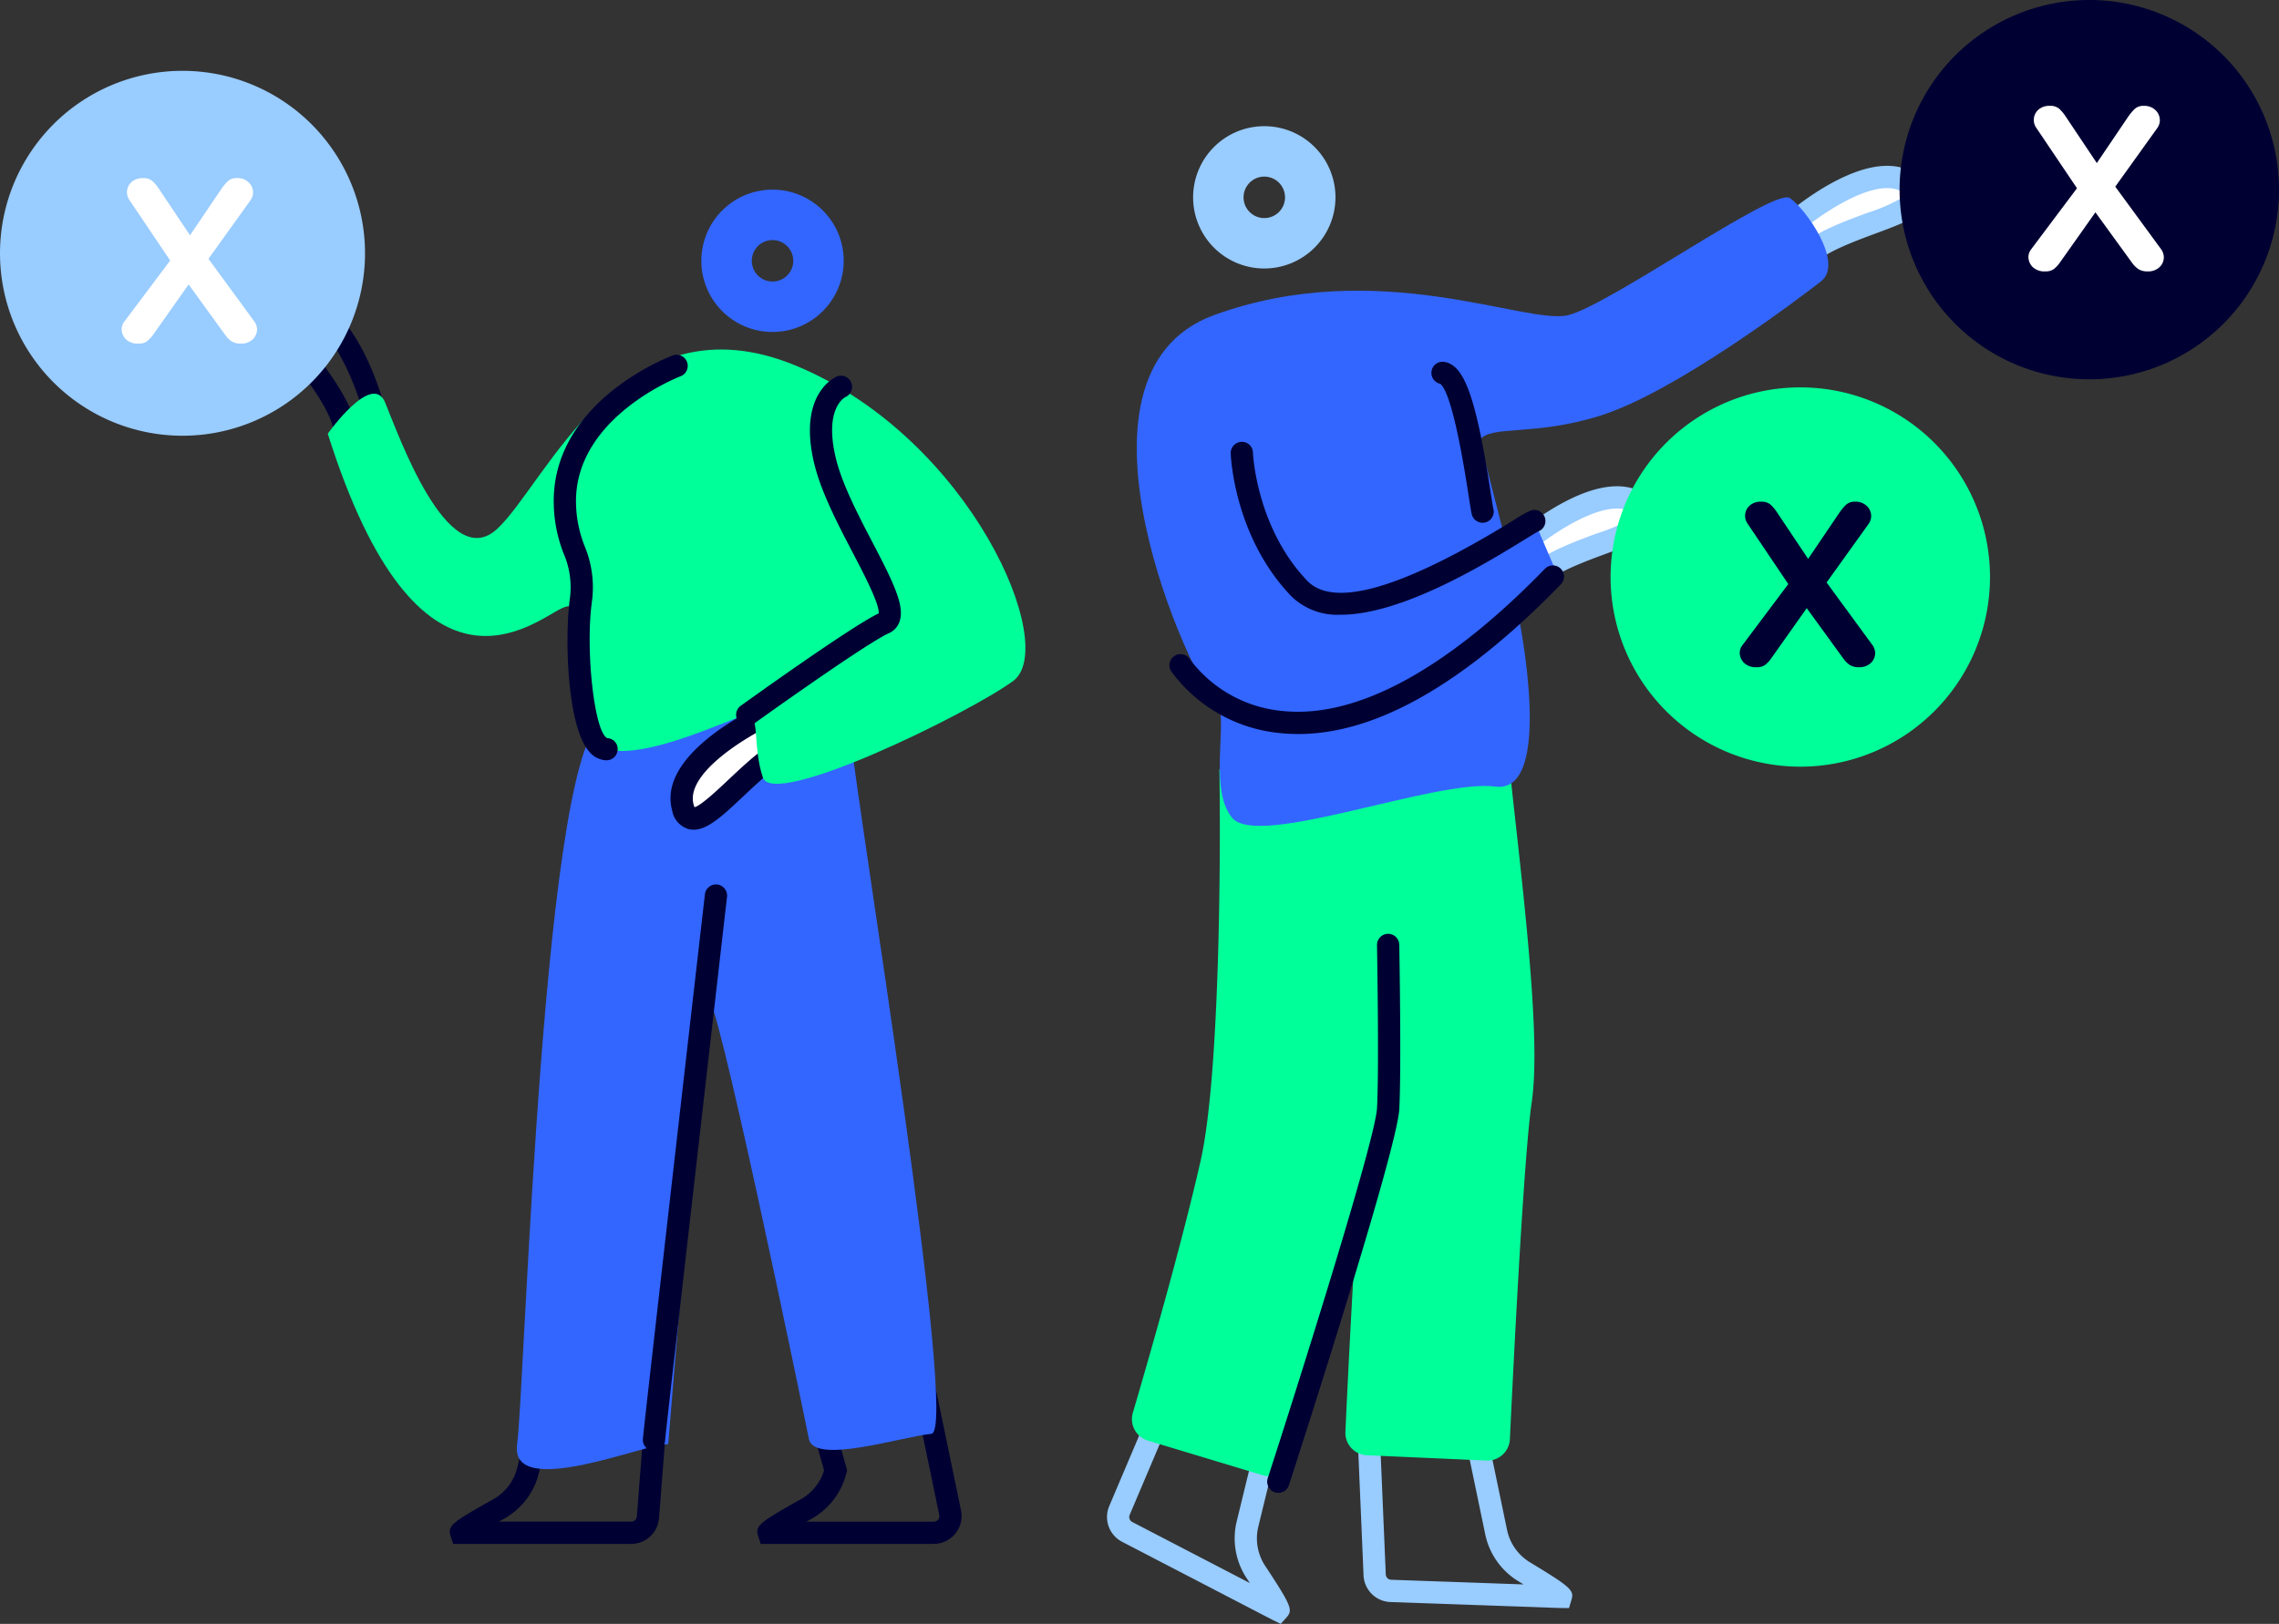 <svg id="Group_208" data-name="Group 208" xmlns="http://www.w3.org/2000/svg" xmlns:xlink="http://www.w3.org/1999/xlink" width="258.408" height="184.177" viewBox="0 0 258.408 184.177">
  <rect x="0" y="0" width="258.408" height="184.177" fill="#333333" stroke="none"/>
  <defs>
    <clipPath id="clip-path">
      <rect id="Rectangle_187" data-name="Rectangle 187" width="258.408" height="184.177" fill="none"/>
    </clipPath>
  </defs>
  <g id="Group_207" data-name="Group 207" clip-path="url(#clip-path)">
    <path id="Path_293" data-name="Path 293" d="M361.075,434.543l-.94-.456-17.061-8.859a3.168,3.168,0,0,1-1.449-4.032l10.71-25.244,9.127,15.534-2.928,12.033a5.644,5.644,0,0,0,.763,4.423c2.985,4.54,3.19,5.034,2.431,5.876ZM352.7,401.555l-8.753,20.628a.634.634,0,0,0,.29.806l13.333,6.924c-.12-.185-.246-.379-.382-.583a8.179,8.179,0,0,1-1.106-6.405l2.687-11.039Z" transform="translate(-215.857 -250.366)" fill="#9cf"/>
    <path id="Path_294" data-name="Path 294" d="M441.782,442.555l-1.045-.008-19.21-.676a3.171,3.171,0,0,1-3.042-3.018l-1.163-27.4,14.912,10.111,2.522,12.124a5.646,5.646,0,0,0,2.587,3.668c4.647,2.819,5.044,3.177,4.719,4.263Zm-21.728-26.2.952,22.388a.635.635,0,0,0,.609.6l15.013.528-.595-.363a8.173,8.173,0,0,1-3.749-5.311l-2.313-11.123Z" transform="translate(-263.877 -260.168)" fill="#9cf"/>
    <path id="Path_295" data-name="Path 295" d="M392.533,237.574c-.323-2.9-.689-6.184-.72-6.984a7.843,7.843,0,0,1-.165,1.7l-18.309-3.664a10.6,10.6,0,0,0-.173,2.929l-14.187.248c.158,9.056.083,34.694-2.133,44.441-2.229,9.809-6.086,23.146-7.68,28.555a2.548,2.548,0,0,0,1.71,3.16l12.995,3.92a2.548,2.548,0,0,0,3.182-1.717c1.537-5.2,5.133-17.62,7.539-27.793-.592,9.237-1.1,19.66-1.325,24.588a2.549,2.549,0,0,0,2.435,2.664l13.558.6a2.547,2.547,0,0,0,2.66-2.426c.5-10.666,1.629-32.505,2.467-38.158.907-6.121-.3-18.145-1.855-32.069" transform="translate(-220.717 -144.566)" fill="#0f9"/>
    <path id="Path_296" data-name="Path 296" d="M159.289,424.235h-20.2l-.316-.971c-.286-1.1.123-1.442,4.866-4.1a5.646,5.646,0,0,0,2.715-3.574l2.945-12.028,15.259-9.581-2.127,27.339a3.169,3.169,0,0,1-3.145,2.91m-15.023-2.523h15.023a.634.634,0,0,0,.629-.582l1.737-22.341L151.51,405.16l-2.7,11.035a8.174,8.174,0,0,1-3.934,5.175l-.608.342" transform="translate(-87.706 -249.122)" fill="#003"/>
    <path id="Path_297" data-name="Path 297" d="M253.547,424.667H233.924l-.316-.971c-.286-1.1.123-1.442,4.866-4.1a5.64,5.64,0,0,0,2.63-3.268l-3.383-12.049,13.486-9.614,5.429,26.2a3.155,3.155,0,0,1-3.089,3.794M239.1,422.144h14.449a.633.633,0,0,0,.619-.76l-4.645-22.415-8.891,6.338,3.088,11-.079.323a8.174,8.174,0,0,1-3.934,5.174l-.608.342" transform="translate(-147.669 -249.554)" fill="#003"/>
    <path id="Path_298" data-name="Path 298" d="M176.538,300.532c-2.068-.3-18.02,6.5-17.133,0s2.954-81.211,10.044-82.11,27.177-5.33,27.768,1.759,12.407,78.873,9.158,79.169-13.293,3.545-13.884.591-10.93-53.173-11.521-49.924-4.431,50.514-4.431,50.514" transform="translate(-100.771 -136.725)" fill="#36f"/>
    <path id="Path_299" data-name="Path 299" d="M91.776,109.456a1.263,1.263,0,0,1-1.2-1.658c.681-2.061-2.008-5.738-3.971-8.422-2.132-2.915-3.672-5.02-2.918-6.722a2.607,2.607,0,0,1,2.345-1.432c6.44-.66,9.838,10.694,10.2,11.993a1.261,1.261,0,0,1-2.429.681c-.776-2.759-3.822-10.571-7.511-10.164a2.1,2.1,0,0,0-.256.04,20.124,20.124,0,0,0,2.6,4.114c2.54,3.473,5.42,7.409,4.332,10.7a1.263,1.263,0,0,1-1.2.866" transform="translate(-52.794 -57.664)" fill="#003"/>
    <path id="Path_300" data-name="Path 300" d="M552.841,59.886s9.157-7.927,13.5-4.356-11.854,4.509-13.349,10.015" transform="translate(-349.569 -34.528)" fill="#fff"/>
    <path id="Path_301" data-name="Path 301" d="M550.82,64.628a1.263,1.263,0,0,1-1.218-1.592c.909-3.349,5.483-5.044,9.516-6.54a20.109,20.109,0,0,0,4.44-2,2.158,2.158,0,0,0-.192-.175c-2.865-2.358-9.7,2.461-11.87,4.335a1.261,1.261,0,0,1-1.651-1.908c1.02-.882,10.105-8.5,15.124-4.376a2.6,2.6,0,0,1,1.166,2.487c-.309,1.836-2.755,2.743-6.141,4-3.119,1.156-7.391,2.739-7.959,4.834a1.262,1.262,0,0,1-1.217.931" transform="translate(-347.399 -32.348)" fill="#9cf"/>
    <path id="Path_302" data-name="Path 302" d="M469.55,158.729s9.157-7.927,13.5-4.356-11.854,4.509-13.349,10.015" transform="translate(-296.902 -97.027)" fill="#fff"/>
    <path id="Path_303" data-name="Path 303" d="M467.529,163.47a1.263,1.263,0,0,1-1.218-1.592c.909-3.349,5.482-5.044,9.517-6.54a20.107,20.107,0,0,0,4.44-2,2.222,2.222,0,0,0-.192-.175c-2.865-2.359-9.7,2.461-11.87,4.336a1.262,1.262,0,0,1-1.651-1.908c1.02-.882,10.107-8.5,15.124-4.376a2.606,2.606,0,0,1,1.166,2.487c-.309,1.836-2.755,2.743-6.142,4-3.119,1.156-7.39,2.739-7.959,4.834a1.262,1.262,0,0,1-1.217.931" transform="translate(-294.733 -94.848)" fill="#9cf"/>
    <path id="Path_304" data-name="Path 304" d="M219.883,220.494s-11,5.063-9.544,10.491,9.108-8.284,14.739-7.37" transform="translate(-132.916 -139.421)" fill="#fff"/>
    <path id="Path_305" data-name="Path 305" d="M209.378,231.355a2.336,2.336,0,0,1-.641-.089,2.681,2.681,0,0,1-1.791-2.123c-1.687-6.276,9.009-11.4,10.234-11.965a1.262,1.262,0,0,1,1.055,2.292c-2.6,1.2-9.816,5.434-8.853,9.018a1.958,1.958,0,0,0,.111.319c.759-.216,2.574-1.925,3.8-3.08,3.022-2.847,6.437-6.073,9.813-5.527a1.262,1.262,0,1,1-.4,2.491c-2.139-.352-5.21,2.547-7.678,4.873-2.293,2.16-4.024,3.792-5.644,3.792m.175-2.446h0Z" transform="translate(-130.74 -137.251)" fill="#003"/>
    <path id="Path_306" data-name="Path 306" d="M101.081,117.362s5.022-7.09,6.5-3.545,7.09,19.536,12.7,14.347,14.179-26.754,33.971-18.483,29.836,31.9,24.519,35.744S151.6,159.9,150.414,156.355s-.3-7.132-1.772-7.111-18.02,8.669-18.315.8.591-14.405-2.659-12.91-16.247,13.017-26.586-19.773" transform="translate(-63.915 -68.171)" fill="#0f9"/>
    <path id="Path_307" data-name="Path 307" d="M228.261,155.612a1.262,1.262,0,0,1-.738-2.286c.516-.371,12.519-9,15.642-10.479.121-1.013-1.7-4.514-2.926-6.856-1.664-3.189-3.549-6.8-4.34-9.968-2.012-8.05,2.325-9.96,2.511-10.037a1.262,1.262,0,0,1,1,2.317c-.151.076-2.5,1.365-1.062,7.108.718,2.875,2.531,6.348,4.13,9.413,2.362,4.528,3.668,7.176,3.053,8.947a2.214,2.214,0,0,1-1.213,1.324c-2.232,1-11.815,7.759-15.319,10.28a1.257,1.257,0,0,1-.736.237" transform="translate(-143.534 -73.278)" fill="#003"/>
    <path id="Path_308" data-name="Path 308" d="M176.736,155.426h-.058a2.676,2.676,0,0,1-1.955-1.052c-2.478-2.964-2.716-12.923-2.144-17.209a9.642,9.642,0,0,0-.693-5.187,16.238,16.238,0,0,1-1.126-5.91c-.03-11.382,12.937-16.353,13.49-16.558a1.261,1.261,0,0,1,.884,2.363c-.119.044-11.875,4.573-11.851,14.188a13.916,13.916,0,0,0,.984,5.084,12.139,12.139,0,0,1,.813,6.354c-.742,5.558.3,14.777,1.748,15.413a1.243,1.243,0,0,1,1.185,1.313,1.274,1.274,0,0,1-1.277,1.2" transform="translate(-107.974 -69.194)" fill="#003"/>
    <path id="Path_309" data-name="Path 309" d="M224.35,74.644a8.071,8.071,0,1,1,8.071-8.071,8.08,8.08,0,0,1-8.071,8.071m0-10.422a2.351,2.351,0,1,0,2.352,2.351,2.354,2.354,0,0,0-2.352-2.351" transform="translate(-136.756 -36.992)" fill="#36f"/>
    <path id="Path_310" data-name="Path 310" d="M376,55.065a8.071,8.071,0,1,1,8.072-8.071A8.081,8.081,0,0,1,376,55.065m0-10.422a2.351,2.351,0,1,0,2.352,2.351A2.354,2.354,0,0,0,376,44.643" transform="translate(-232.647 -24.612)" fill="#9cf"/>
    <path id="Path_311" data-name="Path 311" d="M199.5,337.065c-.035,0-.069,0-.1,0a1.262,1.262,0,0,1-1.156-1.359c.14-1.722,6.752-59.323,7.034-61.775a1.261,1.261,0,1,1,2.506.288c-.069.6-6.888,60.011-7.025,61.691a1.262,1.262,0,0,1-1.256,1.16" transform="translate(-125.35 -172.501)" fill="#003"/>
    <path id="Path_312" data-name="Path 312" d="M389.444,88.422,392.1,98.761l3.545-1.182,2.658,6.2-4.431,4.726s4.136,20.088-2.659,19.2-26.882,7.09-29.836,3.545,0-12.407-2.068-13.589-18.61-36.63,0-43.425,35.448,1.182,40.175,0S422.825,59.768,424.6,60.949s6.2,7.385,3.545,9.453-16.557,12.568-25.019,15.23c-7.629,2.4-12.5,1.017-13.679,2.79" transform="translate(-221.665 -38.492)" fill="#36f"/>
    <path id="Path_313" data-name="Path 313" d="M375.209,193.527c-.657,0-1.306-.032-1.949-.095a17.335,17.335,0,0,1-12.488-7.043,1.262,1.262,0,0,1,2.117-1.373,14.794,14.794,0,0,0,10.673,5.91c8.353.8,18.585-4.789,29.607-16.145a1.262,1.262,0,0,1,1.811,1.758c-10.95,11.282-20.955,16.988-29.77,16.988" transform="translate(-227.992 -110.274)" fill="#003"/>
    <path id="Path_314" data-name="Path 314" d="M392.019,155.893a7.467,7.467,0,0,1-5.645-2.115c-6.461-6.769-6.835-15.808-6.848-16.19a1.261,1.261,0,0,1,1.219-1.3,1.248,1.248,0,0,1,1.3,1.219c0,.082.371,8.476,6.151,14.532,3.012,3.155,10.872.859,23.358-6.829a12.976,12.976,0,0,1,2.006-1.142,1.262,1.262,0,0,1,.843,2.378c-.192.092-.87.51-1.527.913-4.26,2.623-13.867,8.537-20.86,8.537" transform="translate(-239.979 -86.174)" fill="#003"/>
    <path id="Path_315" data-name="Path 315" d="M447.2,129.853a1.262,1.262,0,0,1-1.221-.948c-.084-.328-.179-.939-.37-2.179-1.466-9.533-2.556-12.15-3.221-12.64a1.262,1.262,0,0,1,.442-2.483c2.3.322,3.629,4.042,5.273,14.739.136.881.263,1.714.321,1.935a1.262,1.262,0,0,1-1.223,1.576" transform="translate(-279.095 -70.561)" fill="#003"/>
    <path id="Path_316" data-name="Path 316" d="M392.034,351.507a1.263,1.263,0,0,1-1.2-1.651c3.38-10.429,12.194-38.3,12.392-41.99.246-4.56,0-18.313,0-18.452a1.262,1.262,0,1,1,2.523-.046c.01.569.249,13.983,0,18.633-.257,4.768-12.011,41.088-12.511,42.632a1.263,1.263,0,0,1-1.2.874" transform="translate(-247.09 -182.188)" fill="#003"/>
    <path id="Path_317" data-name="Path 317" d="M41.388,42.542A20.694,20.694,0,1,1,20.694,21.848,20.694,20.694,0,0,1,41.388,42.542" transform="translate(0 -13.815)" fill="#9cf"/>
    <path id="Path_318" data-name="Path 318" d="M539.689,141a21.51,21.51,0,1,1-21.51-21.51A21.51,21.51,0,0,1,539.689,141" transform="translate(-314.05 -75.555)" fill="#0f9"/>
    <path id="Path_319" data-name="Path 319" d="M628.81,21.51A21.51,21.51,0,1,1,607.3,0a21.51,21.51,0,0,1,21.51,21.51" transform="translate(-370.402)" fill="#003"/>
    <path id="Path_320" data-name="Path 320" d="M45.259,61.419l3.6-5.321a6.067,6.067,0,0,1,.7-.821,1.413,1.413,0,0,1,1.02-.344,1.808,1.808,0,0,1,1.337.49,1.577,1.577,0,0,1,.49,1.152,1.519,1.519,0,0,1-.291.874L47.35,64.093l5.216,7.121a1.615,1.615,0,0,1,.291.874,1.533,1.533,0,0,1-.49,1.138,1.837,1.837,0,0,1-1.337.477,1.873,1.873,0,0,1-1.072-.265,3.051,3.051,0,0,1-.728-.741L45.1,67,41.076,72.7a3.558,3.558,0,0,1-.688.741,1.532,1.532,0,0,1-.953.265,1.92,1.92,0,0,1-1.456-.5,1.643,1.643,0,0,1-.477-1.165,1.491,1.491,0,0,1,.318-.847l5.189-6.91-4.58-6.8a1.559,1.559,0,0,1,.158-2.065,1.827,1.827,0,0,1,1.35-.477,1.529,1.529,0,0,1,1.046.318,4.478,4.478,0,0,1,.7.821Z" transform="translate(-23.713 -34.735)" fill="#fff"/>
    <path id="Path_321" data-name="Path 321" d="M544.251,161.243l3.6-5.321a6.068,6.068,0,0,1,.7-.821,1.413,1.413,0,0,1,1.02-.344,1.808,1.808,0,0,1,1.337.49,1.577,1.577,0,0,1,.49,1.152,1.519,1.519,0,0,1-.291.874l-4.765,6.645,5.216,7.121a1.615,1.615,0,0,1,.291.874,1.533,1.533,0,0,1-.49,1.138,1.837,1.837,0,0,1-1.337.477,1.873,1.873,0,0,1-1.072-.265,3.052,3.052,0,0,1-.728-.741l-4.13-5.692-4.024,5.692a3.558,3.558,0,0,1-.688.741,1.533,1.533,0,0,1-.953.265,1.92,1.92,0,0,1-1.456-.5,1.643,1.643,0,0,1-.477-1.165,1.491,1.491,0,0,1,.318-.847L542,164.1l-4.58-6.8a1.559,1.559,0,0,1,.159-2.065,1.827,1.827,0,0,1,1.35-.477,1.529,1.529,0,0,1,1.046.318,4.481,4.481,0,0,1,.7.821Z" transform="translate(-339.232 -97.855)" fill="#003"/>
    <path id="Path_322" data-name="Path 322" d="M633.271,39.145l3.6-5.321a6.074,6.074,0,0,1,.7-.821,1.413,1.413,0,0,1,1.02-.344,1.808,1.808,0,0,1,1.337.49,1.577,1.577,0,0,1,.49,1.152,1.519,1.519,0,0,1-.291.874l-4.765,6.645,5.216,7.121a1.615,1.615,0,0,1,.291.874,1.533,1.533,0,0,1-.49,1.138,1.837,1.837,0,0,1-1.337.477,1.872,1.872,0,0,1-1.072-.265,3.049,3.049,0,0,1-.728-.741l-4.13-5.692-4.024,5.692a3.558,3.558,0,0,1-.688.741,1.532,1.532,0,0,1-.953.265,1.92,1.92,0,0,1-1.456-.5,1.644,1.644,0,0,1-.477-1.165,1.49,1.49,0,0,1,.318-.847L631.021,42l-4.58-6.8a1.559,1.559,0,0,1,.159-2.065,1.827,1.827,0,0,1,1.35-.477,1.529,1.529,0,0,1,1.046.318,4.477,4.477,0,0,1,.7.821Z" transform="translate(-395.52 -20.651)" fill="#fff"/>
  </g>
</svg>
